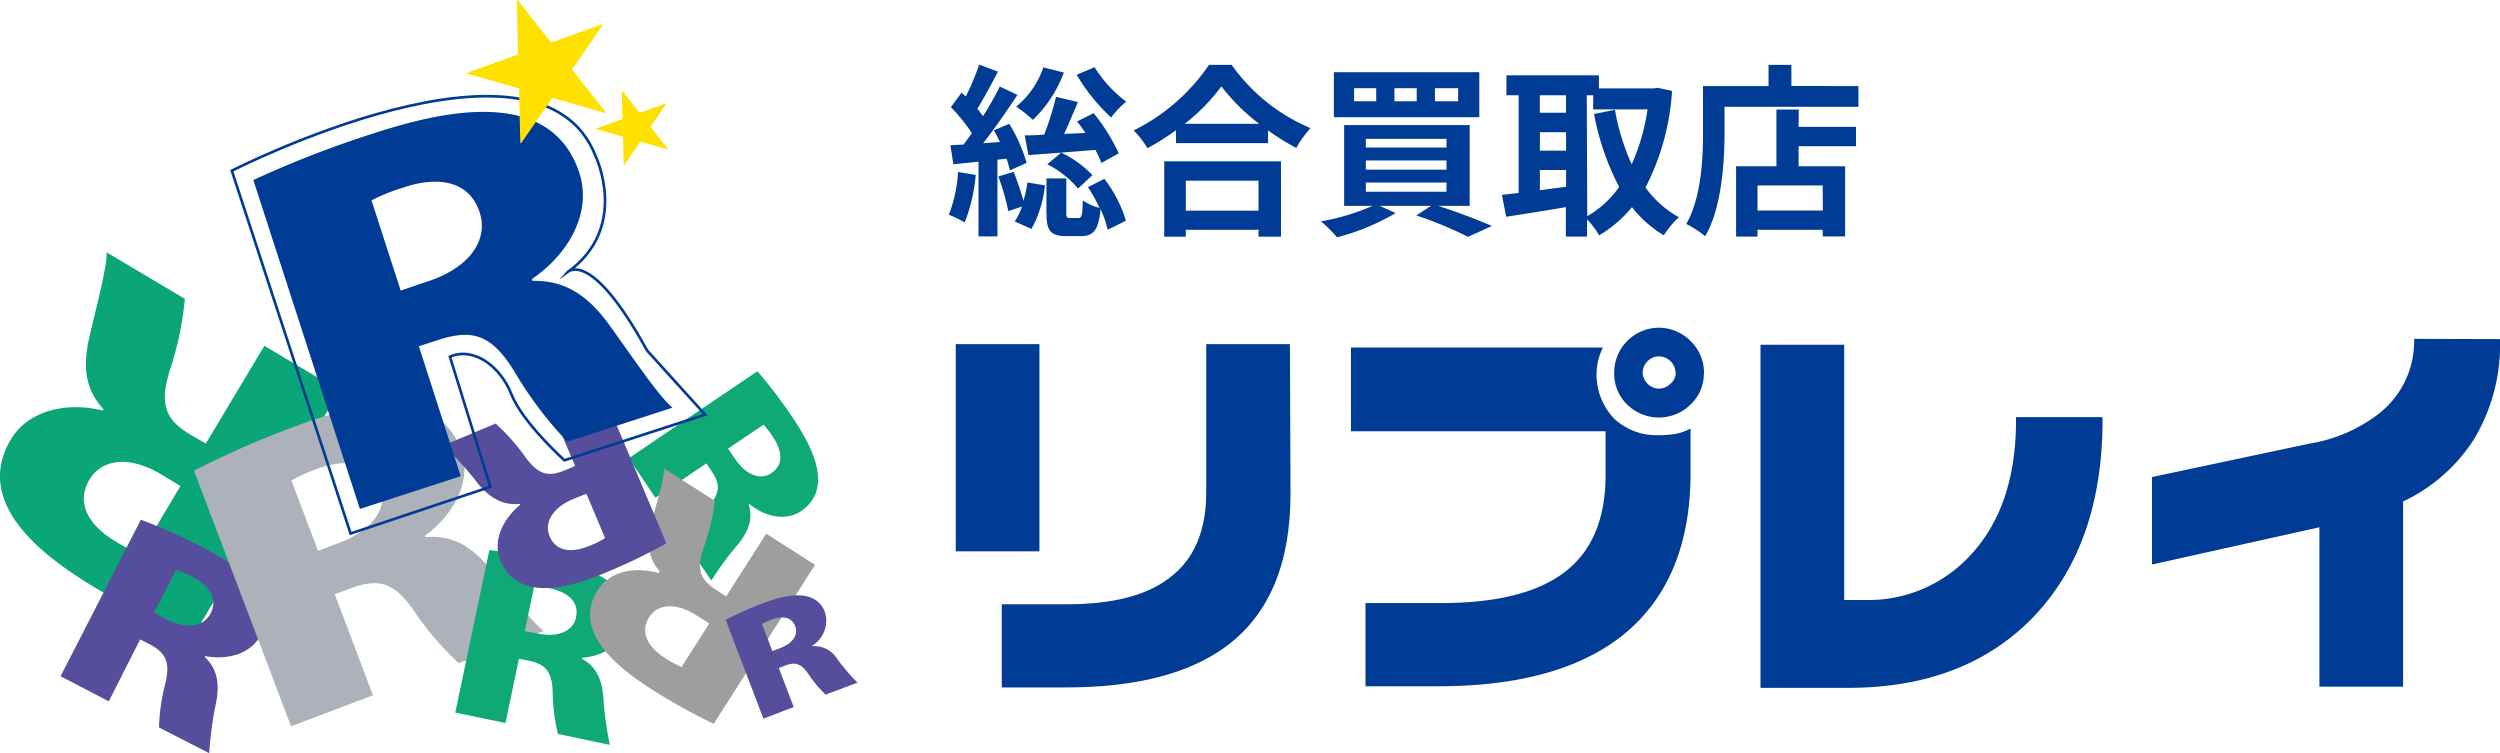 <svg xmlns="http://www.w3.org/2000/svg" viewBox="0 0 298.72 90"><defs><style>.cls-1{fill:#003c95;}.cls-2{fill:#0ba678;}.cls-3{fill:#564d9d;}.cls-4{fill:#0fa877;}.cls-5{fill:#adb2ba;}.cls-6{fill:#9e9e9f;}.cls-7{fill:#ffe100;}.cls-8{fill:none;stroke:#003c95;stroke-miterlimit:10;stroke-width:0.32px;}</style></defs><g id="レイヤー_2" data-name="レイヤー 2"><g id="テキストカスタム"><path class="cls-1" d="M116.59,20.9a20.48,20.48,0,0,1-1.32,5.68,12.35,12.35,0,0,0-1.9-.92,16.3,16.3,0,0,0,1.1-5.11Zm2.59-1.82v9.17h-2.26V19.32l-3,.31-.36-2.27,1.57-.09c.33-.42.66-.88,1-1.36a20.31,20.31,0,0,0-2.51-3.1l1.27-1.74c.18.15.33.31.51.46A28.86,28.86,0,0,0,117,7.72l2.24.84c-.77,1.5-1.69,3.19-2.46,4.44.24.29.48.6.68.88a35.63,35.63,0,0,0,2-3.54l2.11,1c-1.21,1.85-2.71,4-4.09,5.77l2-.14c-.25-.5-.49-1-.73-1.4l1.85-.77a19.61,19.61,0,0,1,2.07,4.66l-2,.9a12.5,12.5,0,0,0-.4-1.4Zm1.94,1.45A33.1,33.1,0,0,1,122.29,24a16.74,16.74,0,0,0,.48-2.2l2.09.35a13.84,13.84,0,0,1-1.61,5.21l-2-.9a7.38,7.38,0,0,0,.86-1.78l-1.63.55a27.15,27.15,0,0,0-1.19-4.14Zm6-11.86a15.15,15.15,0,0,1-3.7,5.65,17.86,17.86,0,0,0-2-1.58,10.39,10.39,0,0,0,3.25-4.69Zm4.48,10.8a10.78,10.78,0,0,0-.72-1.56c-2.86.24-5.81.46-8,.62l-.44-2.36c.68,0,1.47,0,2.33-.09a33.85,33.85,0,0,0,1.41-4.51l2.62.62c-.53,1.25-1.1,2.62-1.65,3.81l2.53-.11c-.31-.49-.64-1-1-1.37l2-1a22.9,22.9,0,0,1,3,4.8Zm.36,1.9a15.5,15.5,0,0,1,2.57,5l-2.18,1.08A10.74,10.74,0,0,0,131.5,25c-.24,2.55-.88,3.21-2.33,3.21h-1.74c-2,0-2.39-.7-2.39-2.84V21.32h2.37v4.07c0,.6.07.66.44.66h1c.4,0,.49-.26.53-2.11a5.91,5.91,0,0,0,2,.9A18.66,18.66,0,0,0,130,22.36Zm-5.17-3.13a12.12,12.12,0,0,1,3.74,2.69l-1.72,1.6a11.6,11.6,0,0,0-3.67-2.9Zm4-10.21a15.21,15.21,0,0,0,3.78,4.12,10.36,10.36,0,0,0-1.8,1.89,22.51,22.51,0,0,1-4.12-5.11Z"/><path class="cls-1" d="M147.17,7.75a22,22,0,0,0,9.42,7.56,12.74,12.74,0,0,0-1.7,2.36,26.57,26.57,0,0,1-3.37-2.09V17.1h-11V15.56a32,32,0,0,1-3.41,2.15,11,11,0,0,0-1.65-2.13,23.37,23.37,0,0,0,9-7.83Zm-8.06,11.53h13.95v9h-2.68v-.82h-8.69v.82h-2.58Zm11.34-4.49a23.87,23.87,0,0,1-4.51-4.47,22.89,22.89,0,0,1-4.38,4.47Zm-8.76,6.8v3.58h8.69V21.59Z"/><path class="cls-1" d="M171.85,24.6c2.33.75,4.86,1.72,6.41,2.4l-2.84,1.3a47.65,47.65,0,0,0-6.19-2.56L171,24.6h-6.14l1.91.86a27.8,27.8,0,0,1-7,2.9,17.41,17.41,0,0,0-1.93-1.91A26.87,26.87,0,0,0,164,24.6h-3.39V14.94h15V24.6ZM176.76,14H159.38V8.63h17.38Zm-12.32-3.46H161.8V12.1h2.64Zm-1.24,7.09h9.64V16.59H163.2Zm0,2.64h9.64v-1.1H163.2Zm0,2.64h9.64v-1.1H163.2Zm6.08-12.37h-2.66V12.1h2.66Zm4.95,0h-2.77V12.1h2.77Z"/><path class="cls-1" d="M199.79,10.87a29.17,29.17,0,0,1-3.17,11.53,12,12,0,0,0,4,3.56,9.67,9.67,0,0,0-1.81,2.16A13.71,13.71,0,0,1,195,24.75a14.86,14.86,0,0,1-3.92,3.37,10.14,10.14,0,0,0-1.45-1.91v2.06h-2.53V24.75c-2.53.44-5.11.84-7.13,1.15l-.51-2.62,2-.22V11.38H180V9h11.05v1.56h6.58l.44-.07Zm-15.8.51v2.09h3.13V11.38ZM184,18h3.13v-2.2H184Zm0,4.73,3.13-.42v-2H184Zm5.66,3.1a12,12,0,0,0,3.81-3.49,31,31,0,0,1-3-8.72l2.5-.5a26.37,26.37,0,0,0,2,6.51,24.67,24.67,0,0,0,1.89-6.56h-6.49V11.38h-.77Z"/><path class="cls-1" d="M222.06,10.28v2.48h-16v3.06c0,3.54-.33,9-2.31,12.41a11.86,11.86,0,0,0-2.26-1.47c1.8-3.15,2-7.77,2-10.94V10.28h7.83V7.75h2.73v2.53Zm-7.15,4.88h6.86v2.31h-6.86v2.4h5.56v8.38h-2.68v-.79H210v.81h-2.56v-8.4h4.82V13.09h2.67Zm2.88,7H210v3h7.81Z"/><path class="cls-1" d="M124.2,65.88h-10V41.12h10Zm30-6.9q0,12.62-7.74,18.29-6.66,4.88-19.17,4.87H119.7V72.2h7.83q8.11,0,12.19-3.14,4.41-3.27,4.41-10.22V41.12h10Z"/><path class="cls-1" d="M202,56.5q0,12.7-7.88,19.22Q186.46,82,171.83,82h-8.67V72.06h9q10.28,0,15.1-3.94,4.59-3.74,4.59-11.39v-5.2H161.42v-10h30.1a8.11,8.11,0,0,0-.59,1.68A7.61,7.61,0,0,0,192.85,50a7.39,7.39,0,0,0,5.32,2,11.42,11.42,0,0,0,2.06-.16A6.12,6.12,0,0,0,202,51.2Zm1.59-11.91A5.05,5.05,0,0,1,202,48.34a5.4,5.4,0,0,1-7.57,0,5.11,5.11,0,0,1-1.55-3.75,5.31,5.31,0,0,1,1.55-3.84,5.3,5.3,0,0,1,7.57,0A5.25,5.25,0,0,1,203.61,44.59Zm-3.38,0a2,2,0,0,0-2-2,1.8,1.8,0,0,0-1.36.59,1.91,1.91,0,0,0-.57,1.38,2,2,0,0,0,1.93,1.88,2,2,0,0,0,1.36-.56A1.77,1.77,0,0,0,200.23,44.59Z"/><path class="cls-1" d="M251.23,50.12q0,15.1-8.43,23.77-8.16,8.3-22,8.3H210.36v-41h10V71.69h2.39a16.53,16.53,0,0,0,12.56-5.21q5.58-5.85,5.58-16.26v-.38h10.31Z"/><path class="cls-1" d="M298.72,40.52a21.88,21.88,0,0,1-3.19,12.09,20.33,20.33,0,0,1-8.39,7.31V82.05h-10V63l-20,4.45V57l18.85-4a18.41,18.41,0,0,0,7.87-3.28,11,11,0,0,0,4.6-9.23Z"/></g><g id="画像カスタム"><path class="cls-2" d="M12.36,48.89c-2.24-2.43-2.47-5.2-1.68-8.62.89-3.83,2.14-8.5,2.06-10.12l9.35,5.56a38,38,0,0,1-1.79,8.51c-1.3,4.16-.49,6,2.54,7.76L24.59,53l7-11.68,9,5.35L22.92,76.27a104.93,104.93,0,0,1-11.1-5.78C6.53,67.34-3.6,60.73,1.3,52.5,3.4,49,8,48,12.27,49.05Zm6.86,7.77c-3.8-2.27-7.07-1.8-8.53.65-2,3.41.91,6.06,3,7.31a18.5,18.5,0,0,0,3.05,1.56l4.82-8.11Z"/><path class="cls-3" d="M24.47,78.5c1.48,1.41,1.75,3.1,1.4,5.22A42.11,42.11,0,0,0,25,90l-6-3.08a23,23,0,0,1,.76-5.27c.62-2.6,0-3.67-1.89-4.67l-1.12-.58L13,83.8l-5.76-3L16.83,62.1a65.43,65.43,0,0,1,7.08,3.14c3.4,1.75,9.91,5.44,7.23,10.65-1.15,2.24-3.92,3-6.62,2.51ZM19.92,74c2.44,1.26,4.44.85,5.24-.7,1.11-2.16-.82-3.68-2.17-4.37a10.13,10.13,0,0,0-1.94-.84L18.41,73.2Z"/><path class="cls-4" d="M89.45,60.26c.55,1.72,0,3.13-1.14,4.63A36.59,36.59,0,0,0,85,69.37l-3.32-4.92a20.64,20.64,0,0,1,2.81-3.75c1.59-1.74,1.61-2.81.53-4.41l-.62-.92-6.08,4.11-3.19-4.73L90.5,44.36a57.87,57.87,0,0,1,4.14,5.43c1.88,2.79,5.34,8.4,1.06,11.29-1.83,1.24-4.31.66-6.17-.87Zm-1.6-5.41c1.35,2,3.07,2.53,4.34,1.67,1.77-1.2.93-3.19.18-4.29a10.06,10.06,0,0,0-1.14-1.48L87,53.6Z"/><path class="cls-5" d="M50.85,64.18c3.29-.28,5.55,1.16,7.68,3.75,2.38,2.91,5.17,6.57,6.46,7.46L54.81,79.23a34.93,34.93,0,0,1-5.39-6.31c-2.37-3.41-4.26-3.84-7.56-2.6L40,71l4.56,12.08-9.78,3.7L23.18,56.24a110.55,110.55,0,0,1,11.45-5.06c5.76-2.17,17.23-6,20.44,2.51,1.38,3.65-.73,7.7-4.28,10.32Zm-10.29.67c4.14-1.56,5.85-4.31,4.89-6.84-1.33-3.53-5.22-2.84-7.52-2a18.31,18.31,0,0,0-3.11,1.41L38,65.83Z"/><path class="cls-4" d="M69.51,78.7c1.7.92,2.35,2.39,2.57,4.39A39.29,39.29,0,0,0,72.87,89l-6.2-1.3a21.29,21.29,0,0,1-.63-5c-.08-2.51-.87-3.34-2.88-3.76L62,78.72l-1.6,7.67-6-1.25,4.07-19.4a64.84,64.84,0,0,1,7.21,1.08c3.5.74,10.33,2.47,9.2,7.86C74.43,77,72.1,78.4,69.54,78.6Zm-5.25-3c2.52.52,4.24-.34,4.57-1.94.47-2.24-1.65-3.14-3-3.43a10.12,10.12,0,0,0-2-.28L62.7,75.42Z"/><path class="cls-6" d="M78.82,68.26c-1.44-1.65-1.54-3.47-1-5.69.65-2.49,1.56-5.52,1.54-6.59l6.06,3.87a25,25,0,0,1-1.32,5.53c-.93,2.7-.42,3.9,1.54,5.15l1.13.73,4.78-7.49,5.84,3.72-12.11,19a72.1,72.1,0,0,1-7.22-4c-3.43-2.19-10-6.76-6.62-12,1.44-2.27,4.47-2.82,7.28-2Zm4.38,5.26c-2.46-1.58-4.63-1.35-5.63.22-1.39,2.19.5,4,1.87,4.87a12.52,12.52,0,0,0,2,1.09l3.32-5.21Z"/><path class="cls-3" d="M97.07,77.21A3.22,3.22,0,0,1,100,78.68a24.27,24.27,0,0,0,2.46,2.89L98.65,83a14.5,14.5,0,0,1-2.05-2.45c-.91-1.32-1.61-1.49-2.84-1l-.7.27,1.78,4.66-3.62,1.39L86.71,74.07a38.91,38.91,0,0,1,4.23-1.91c2.14-.81,6.39-2.24,7.64,1a3.53,3.53,0,0,1-1.53,4Zm-3.83.23c1.54-.59,2.16-1.64,1.78-2.61-.52-1.37-2-1.12-2.82-.79a6.22,6.22,0,0,0-1.15.53l1.24,3.23Z"/><path class="cls-3" d="M62.11,60.2c-2,.22-3.49-.66-4.9-2.29A40.64,40.64,0,0,0,53,53.22l6.22-2.61a24.13,24.13,0,0,1,3.55,4c1.59,2.16,2.78,2.41,4.79,1.56l1.16-.49L65.45,48l6-2.51,8.17,19.43a67.48,67.48,0,0,1-7,3.4c-3.51,1.48-10.53,4.1-12.8-1.31-1-2.32.21-4.94,2.33-6.68Zm6.38-.58C66,60.68,65,62.47,65.67,64.07c.94,2.25,3.34,1.75,4.74,1.16a10.58,10.58,0,0,0,1.89-.94L70.07,59Z"/><polygon class="cls-7" points="76.43 13.48 79.59 12.34 79.61 12.4 77.72 15.15 79.82 17.81 79.78 17.86 76.5 16.92 74.58 19.73 74.52 19.72 74.44 16.34 71.23 15.42 71.21 15.36 74.38 14.22 74.29 10.85 74.35 10.84 76.43 13.48"/><path class="cls-1" d="M63.62,33.56c4-.1,6.72,1.87,9.2,5.29,2.76,3.83,6,8.65,7.54,9.86L67.79,52.78a45.76,45.76,0,0,1-6.29-8.33c-2.74-4.47-5-5.16-9.1-3.84l-2.35.76,5,15.53L43,60.81,30.27,21.51A124.08,124.08,0,0,1,44.44,16c7.11-2.31,21.24-6.26,24.79,4.68,1.51,4.69-1.23,9.63-5.67,12.66Zm-12.56.08c5.11-1.66,7.31-5,6.26-8.24-1.47-4.54-6.24-4-9.08-3a22,22,0,0,0-3.85,1.54l3.49,10.78Z"/><path class="cls-8" d="M41.89,63.75,27.7,20.4S64.53,1.58,71.17,18.66c0,0,4.12,8.58-3.42,13.91,0,0,2.71-3.18,9.56,9.3l6.94,7.67L67.44,55s-5-4.5-6.33-7.88-4.53-5.72-7.35-4.5l4.83,15.55Z"/><polygon class="cls-7" points="65.85 5.09 71.95 2.89 72 3.01 68.35 8.3 72.38 13.41 72.31 13.5 66 11.7 62.28 17.1 62.17 17.08 62.02 10.57 55.85 8.82 55.8 8.7 61.9 6.51 61.75 0.04 61.85 0 65.85 5.09"/></g></g></svg>
